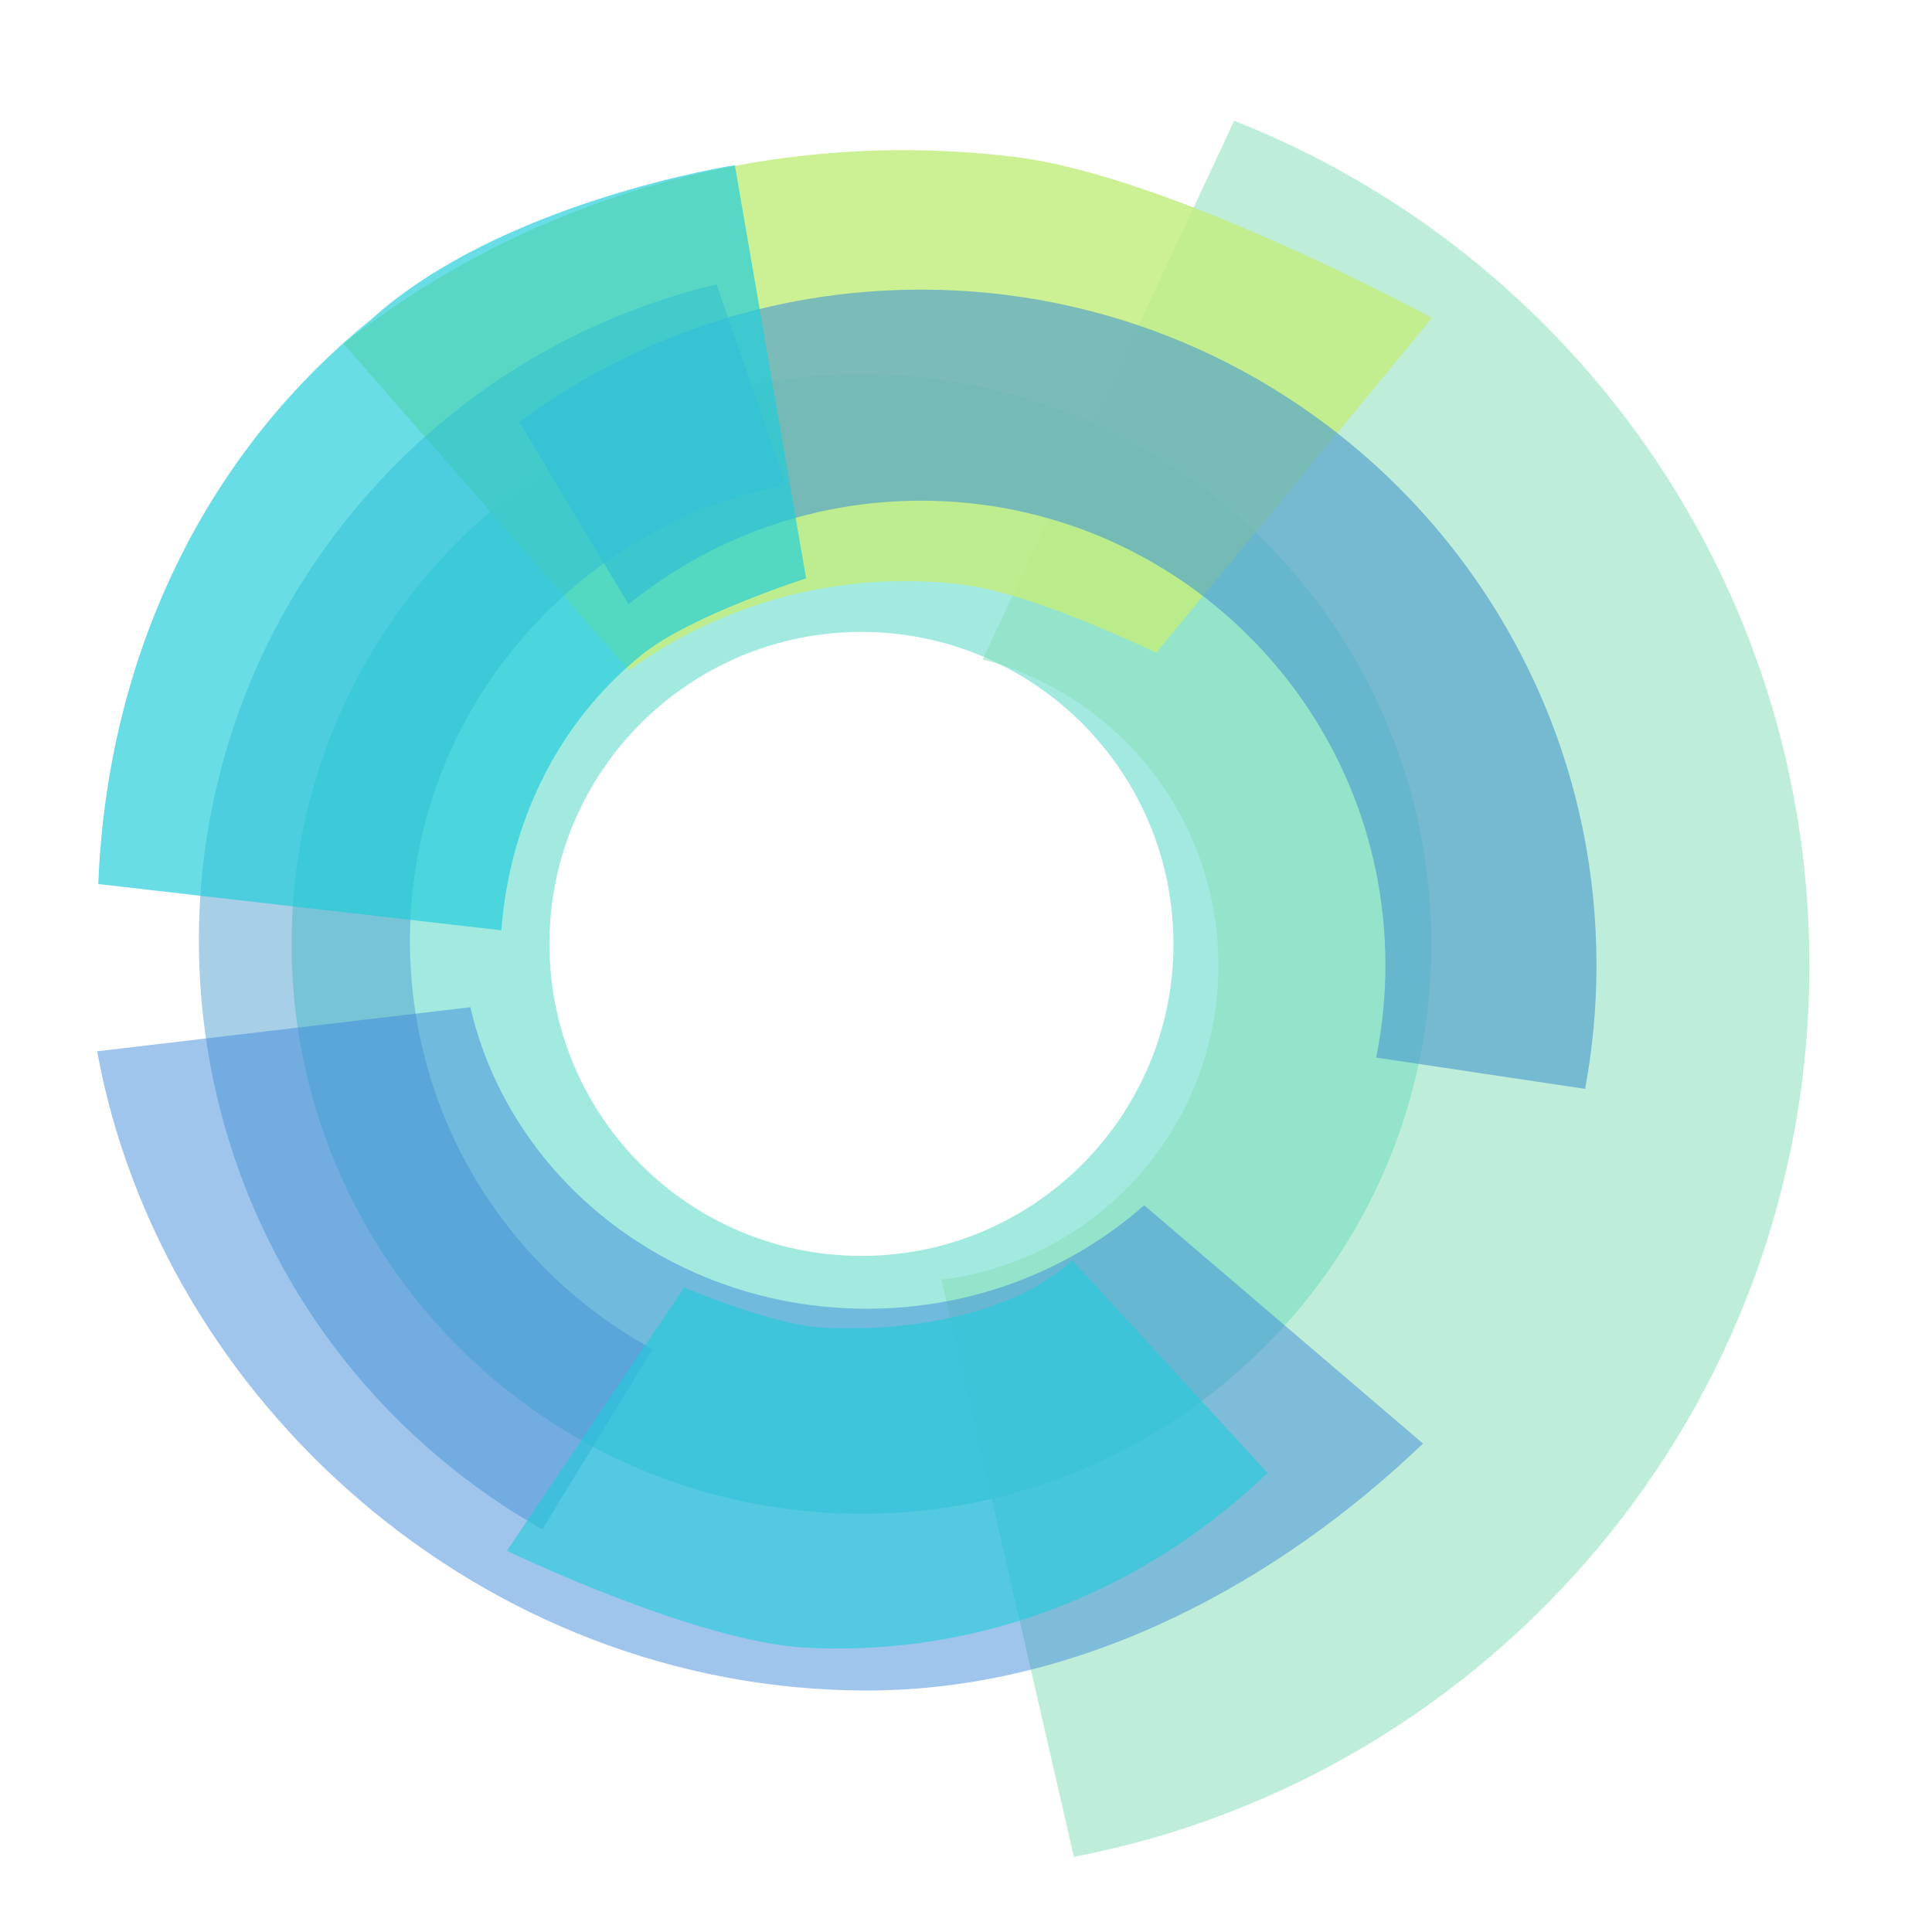 <?xml version="1.0" encoding="UTF-8" standalone="no"?>
<svg width="48px" height="48px" viewBox="0 0 48 48" version="1.1" xmlns="http://www.w3.org/2000/svg" xmlns:xlink="http://www.w3.org/1999/xlink">
    <!-- Generator: Sketch 3.8.3 (29802) - http://www.bohemiancoding.com/sketch -->
    <title>Open365</title>
    <desc>Created with Sketch.</desc>
    <defs>
        <filter x="-50%" y="-50%" width="200%" height="200%" filterUnits="objectBoundingBox" id="filter-1">
            <feOffset dx="0" dy="1" in="SourceAlpha" result="shadowOffsetOuter1"></feOffset>
            <feGaussianBlur stdDeviation="1" in="shadowOffsetOuter1" result="shadowBlurOuter1"></feGaussianBlur>
            <feColorMatrix values="0 0 0 0 1   0 0 0 0 1   0 0 0 0 1  0 0 0 0.5 0" type="matrix" in="shadowBlurOuter1" result="shadowMatrixOuter1"></feColorMatrix>
            <feMerge>
                <feMergeNode in="shadowMatrixOuter1"></feMergeNode>
                <feMergeNode in="SourceGraphic"></feMergeNode>
            </feMerge>
        </filter>
    </defs>
    <g id="Page-1" stroke="none" stroke-width="1" fill="none" fill-rule="evenodd">
        <g id="Open365">
            <g id="Group" filter="url(#filter-1)" transform="translate(2, 2)">
                <path d="M19.402,34.61 C27.222,34.61 33.561,28.271 33.561,20.451 C33.561,12.632 27.222,6.293 19.402,6.293 C11.583,6.293 5.244,12.632 5.244,20.451 C5.244,28.271 11.583,34.61 19.402,34.61 L19.402,34.61 L19.402,34.61 L19.402,34.61 L19.402,34.61 L19.402,34.61 Z M19.402,28.202 C23.683,28.202 27.154,24.732 27.154,20.451 C27.154,16.17 23.683,12.7 19.402,12.7 C15.122,12.7 11.651,16.17 11.651,20.451 C11.651,24.732 15.122,28.202 19.402,28.202 L19.402,28.202 L19.402,28.202 L19.402,28.202 L19.402,28.202 L19.402,28.202 Z" id="Combined-Shape" fill="#8BE5D8" opacity="0.8"></path>
                <path d="M24.68,43.133 C35.09,41.136 42.955,31.981 42.955,20.989 C42.955,11.45 37.032,3.295 28.663,0 L22.417,13.383 C25.787,14.272 28.272,17.34 28.272,20.989 C28.272,25 25.269,28.31 21.389,28.794 L24.68,43.133 L24.68,43.133 Z" id="Combined-Shape" fill="#86DDB8" opacity="0.539"></path>
                <path d="M33.576,4.899 L26.726,13.219 C26.726,13.219 23.693,11.743 21.93,11.527 C18.865,11.15 15.934,11.986 13.625,13.655 L6.534,5.536 C11.08,1.968 17.015,0.139 23.234,0.902 C27.1,1.377 33.576,4.899 33.576,4.899 Z" id="Combined-Shape" fill="#C3EE81" opacity="0.84"></path>
                <path d="M37.382,24.053 C37.567,23.056 37.664,22.027 37.664,20.976 C37.664,11.708 30.151,4.195 20.883,4.195 C17.144,4.195 13.691,5.418 10.901,7.486 L13.618,12.013 C15.601,10.404 18.13,9.439 20.883,9.439 C27.255,9.439 32.42,14.604 32.42,20.976 C32.42,21.763 32.341,22.532 32.191,23.275 L37.382,24.053 L37.382,24.053 Z" id="Combined-Shape" fill="#4D9DCE" opacity="0.629"></path>
                <path d="M11.474,34.998 C10.591,34.498 9.74,33.911 8.935,33.235 C1.836,27.278 0.91,16.693 6.867,9.594 C9.27,6.73 12.426,4.871 15.803,4.063 L17.526,9.054 C15.018,9.539 12.654,10.856 10.884,12.965 C6.788,17.846 7.425,25.122 12.306,29.218 C12.909,29.724 13.548,30.158 14.214,30.52 L11.474,34.998 L11.474,34.998 L11.474,34.998 Z" id="Combined-Shape" fill="#4D9DCE" opacity="0.49"></path>
                <path d="M19.537,39 C9.948,39 1.984,31.754 0.414,23.119 L9.687,22.024 C10.672,26.307 14.708,29.515 19.537,29.515 C22.201,29.515 24.624,28.539 26.426,26.944 L33.354,32.865 C29.835,36.235 24.944,39 19.537,39 Z" id="Combined-Shape" fill="#3A87D9" opacity="0.483"></path>
                <path d="M16.257,1.103 L18.027,11.37 C18.027,11.37 15.157,12.285 13.943,13.268 C11.834,14.976 10.662,17.452 10.455,20.113 L0.442,18.964 C0.651,13.525 2.926,8.416 7.207,4.949 C10.455,2 16.257,1.103 16.257,1.103 Z" id="Combined-Shape" fill="#21CDDB" opacity="0.677"></path>
                <path d="M18.019,37.936 C15.291,37.793 10.593,35.53 10.593,35.53 L14.999,28.988 C14.999,28.988 17.192,29.919 18.436,29.984 C20.599,30.097 23.108,29.68 24.646,28.317 L29.493,33.595 C26.477,36.488 22.409,38.166 18.019,37.936 L18.019,37.936 Z" id="Combined-Shape" fill="#21CDDB" opacity="0.607"></path>
            </g>
        </g>
    </g>
</svg>